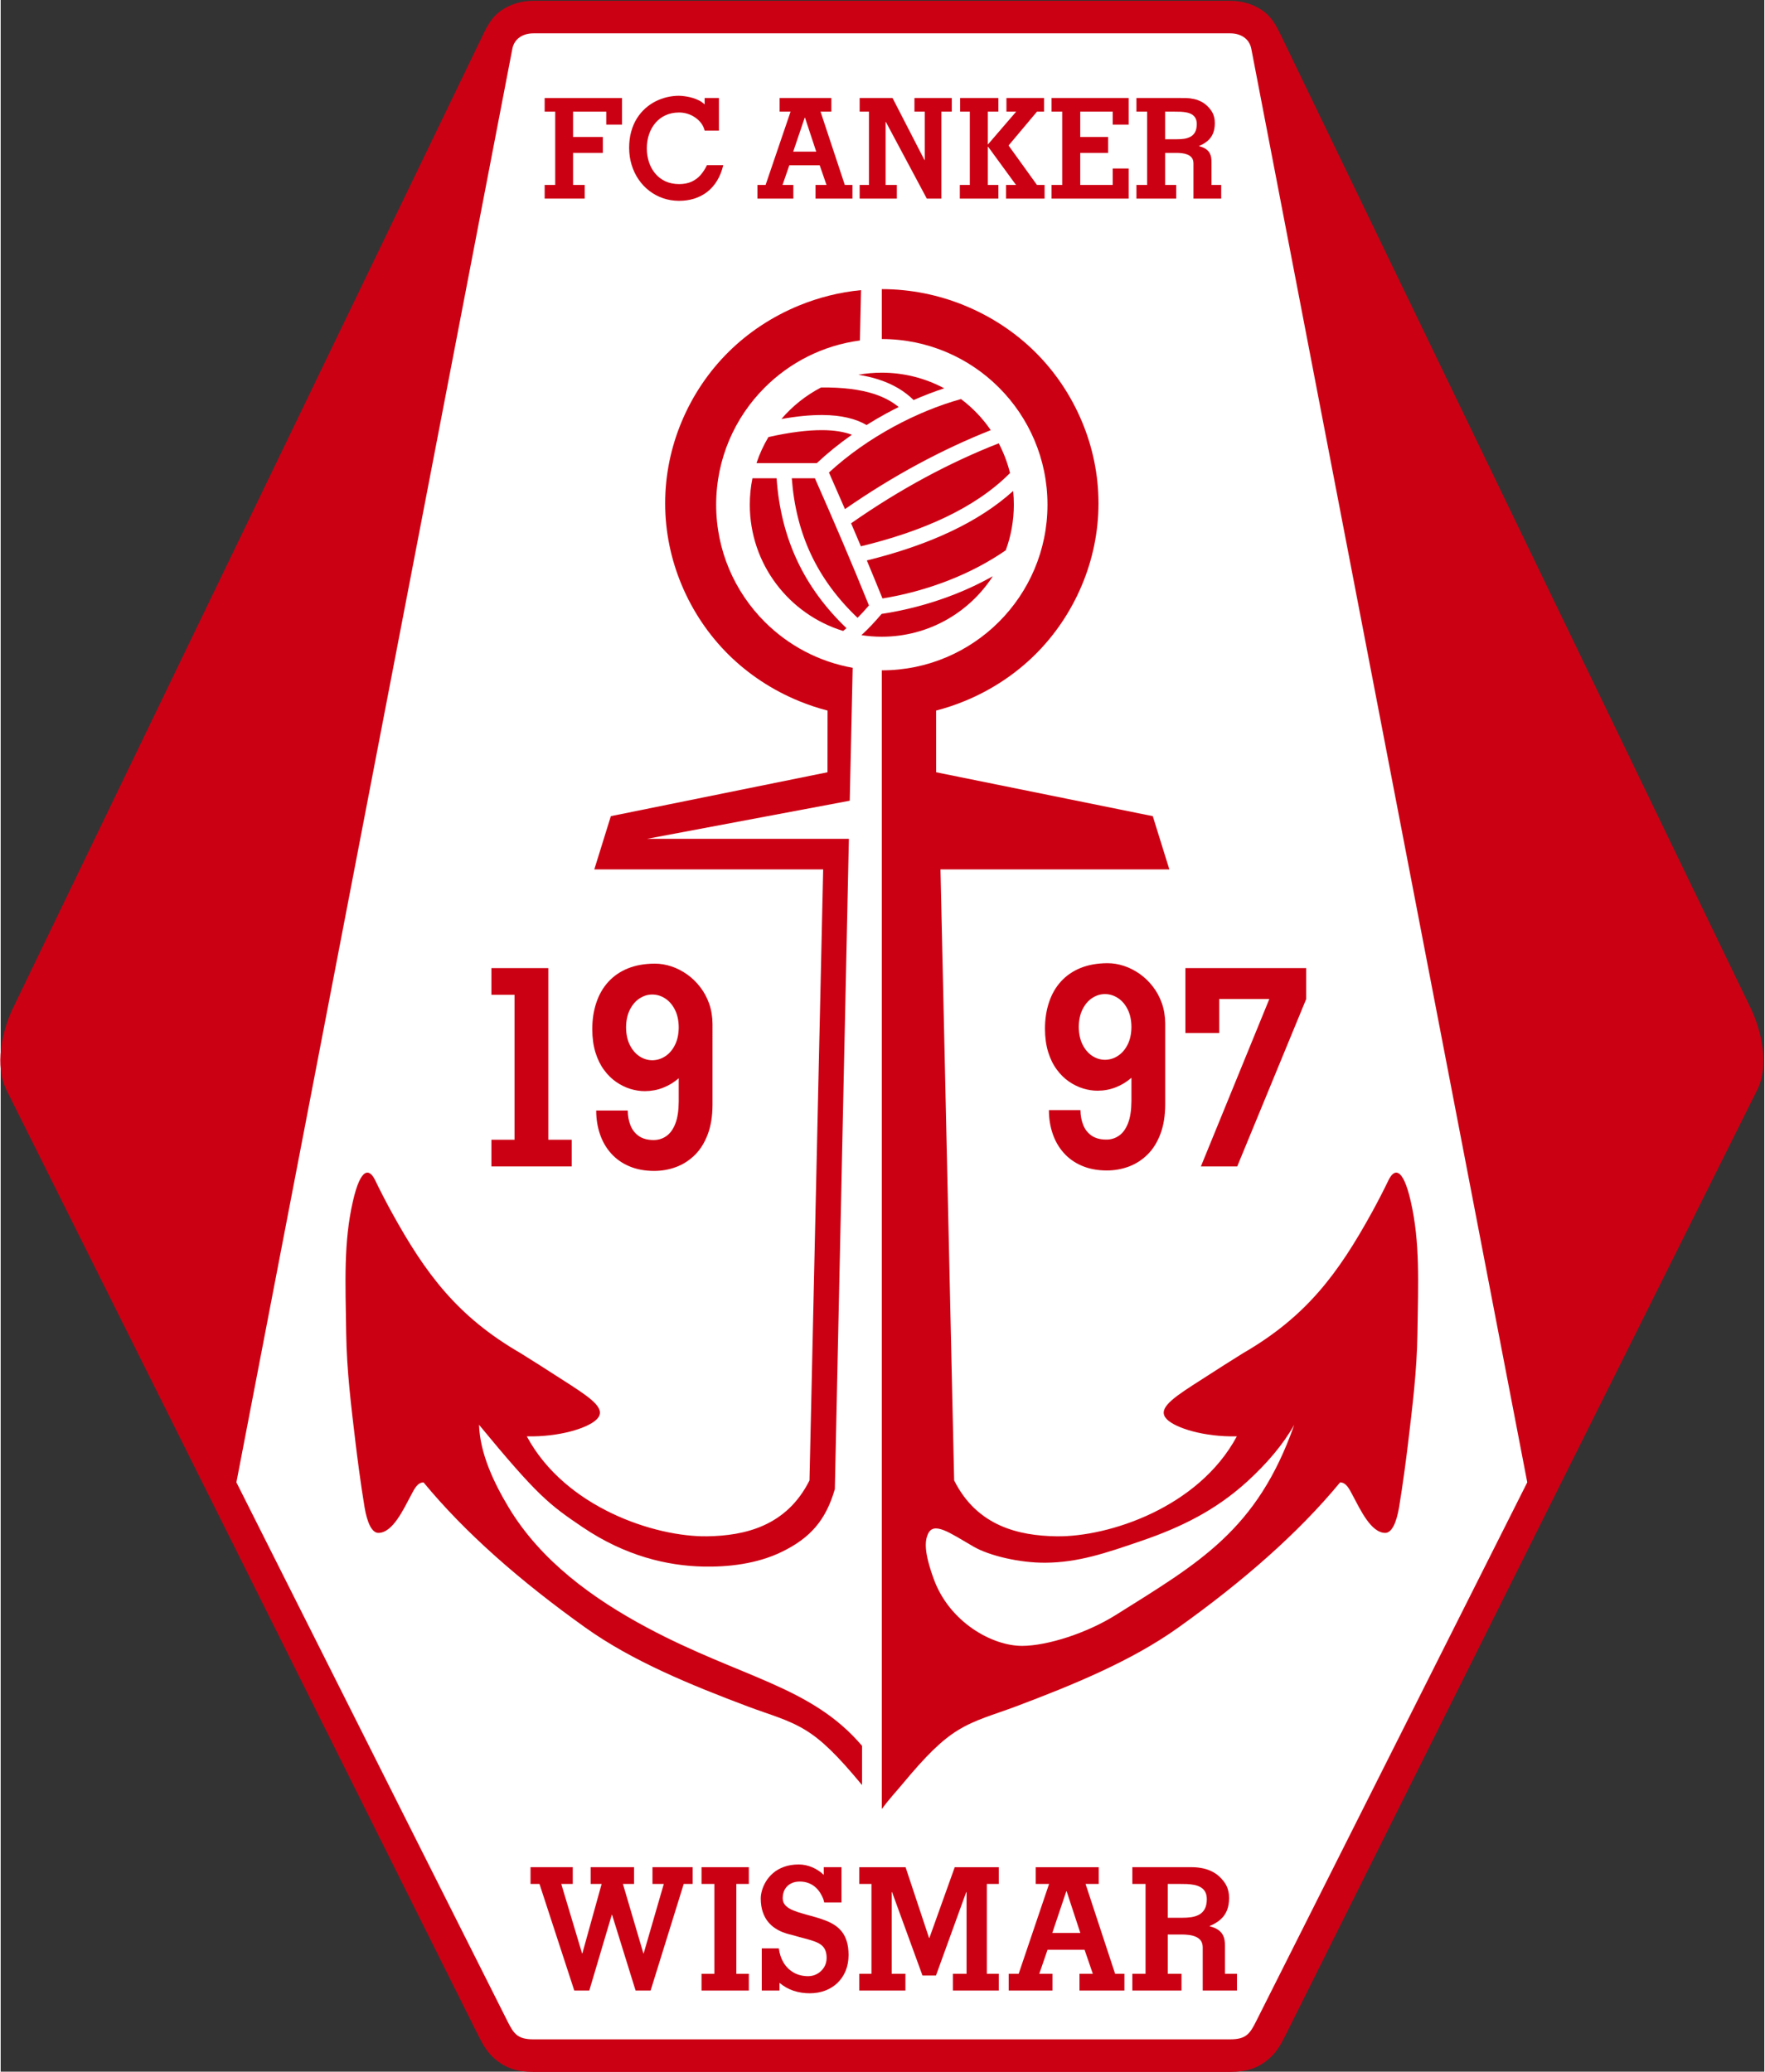 <svg xmlns:inkscape="http://www.inkscape.org/namespaces/inkscape" xmlns:sodipodi="http://sodipodi.sourceforge.net/DTD/sodipodi-0.dtd" xmlns="http://www.w3.org/2000/svg" xmlns:svg="http://www.w3.org/2000/svg" version="1.1" id="svg2" sodipodi:docname="FC Anker Wismar.ai" viewBox="356.4 192.15 353.87 415.7" width="291.876" height="342.612">
  <rect x="356.4" y="192.15" width="353.87" height="415.7" fill="#333333" stroke="none"/>
  <defs id="defs6">
    <clipPath clipPathUnits="userSpaceOnUse" id="clipPath16">
      <path d="M 0,600 H 800 V 0 H 0 Z" id="path14"/>
    </clipPath>
  </defs>
  <sodipodi:namedview id="namedview4" pagecolor="#ffffff" bordercolor="#000000" borderopacity="0.25" inkscape:showpageshadow="2" inkscape:pageopacity="0.0" inkscape:pagecheckerboard="0" inkscape:deskcolor="#d1d1d1"/>
  <g id="g8" inkscape:groupmode="layer" inkscape:label="FC Anker Wismar" transform="matrix(1.333,0,0,-1.333,0,800)">
    <g id="g10">
      <g id="g12" clip-path="url(#clipPath16)">
        <g id="g18" transform="translate(400,144.118)">
          <path d="m 0,0 h -52.437 c -2.444,0 -4.11,0.573 -5.581,1.761 -1.324,1.072 -1.956,2.194 -2.706,3.685 l -71.046,142.376 c -1.779,3.605 -0.72,8.772 1.029,12.391 l 70.187,145.353 c 0.902,1.868 1.594,3.524 3.126,4.637 1.414,1.028 3.15,1.561 5.011,1.561 H 0 52.417 c 1.861,0 3.597,-0.533 5.011,-1.561 1.532,-1.113 2.224,-2.769 3.126,-4.637 l 70.187,-145.353 c 1.748,-3.619 2.808,-8.786 1.029,-12.391 L 60.724,5.446 C 59.974,3.955 59.342,2.833 58.018,1.761 56.547,0.573 54.881,0 52.437,0 Z" style="fill:#cc0013;fill-opacity:1;fill-rule:nonzero;stroke:none" id="path20"/>
        </g>
        <g id="g22" transform="translate(347.563,149.019)">
          <path d="m 0,0 c -2.427,0 -2.979,0.87 -3.923,2.747 l -40.792,81.098 41.537,215.794 c 0.292,1.515 1.569,2.325 3.198,2.325 h 104.834 c 1.63,0 2.905,-0.81 3.197,-2.325 L 149.589,83.845 108.797,2.747 C 107.853,0.87 107.301,0 104.874,0 Z" style="fill:#ffffff;fill-opacity:1;fill-rule:nonzero;stroke:none" id="path24"/>
        </g>
        <g id="g26" transform="translate(395.373,377.229)">
          <path d="m 0,0 c 0.27,-0.63 0.54,-1.261 0.81,-1.895 0.222,-0.522 0.444,-1.044 0.665,-1.567 4.48,1.086 8.84,2.506 12.764,4.384 3.702,1.773 7.019,3.953 9.684,6.645 -0.387,1.574 -0.963,3.073 -1.7,4.474 C 18.533,10.593 14.847,8.887 11.164,6.9 7.441,4.893 3.719,2.6 0,0" style="fill:#cc0013;fill-opacity:1;fill-rule:nonzero;stroke:none" id="path28"/>
        </g>
        <g id="g30" transform="translate(387.271,371.588)">
          <path d="M 0,0 C -1.766,3.76 -2.791,7.873 -3.11,12.417 H -6.746 C -7.007,11.133 -7.144,9.803 -7.144,8.44 c 0,-8.946 5.916,-16.514 14.049,-19.004 0.168,0.135 0.336,0.274 0.503,0.417 C 4.202,-7.07 1.743,-3.713 0,0" style="fill:#cc0013;fill-opacity:1;fill-rule:nonzero;stroke:none" id="path32"/>
        </g>
        <g id="g34" transform="translate(399.968,363.588)">
          <path d="m 0,0 c -0.971,-1.146 -1.906,-2.138 -2.837,-3.011 h -0.005 c -0.066,-0.062 -0.133,-0.123 -0.199,-0.185 1.001,-0.155 2.027,-0.236 3.072,-0.236 7.005,0 13.165,3.626 16.704,9.103 C 14.866,4.618 12.957,3.725 11.061,2.976 7.187,1.444 3.346,0.502 0,0" style="fill:#cc0013;fill-opacity:1;fill-rule:nonzero;stroke:none" id="path36"/>
        </g>
        <g id="g38" transform="translate(394.084,374.442)">
          <path d="m 0,0 c -1.335,3.134 -2.725,6.329 -4.155,9.563 h -3.482 c 0.312,-4.2 1.264,-7.995 2.888,-11.453 1.638,-3.488 3.965,-6.65 7.012,-9.555 0.568,0.572 1.137,1.193 1.716,1.867 C 2.695,-6.401 1.365,-3.207 0,0" style="fill:#cc0013;fill-opacity:1;fill-rule:nonzero;stroke:none" id="path40"/>
        </g>
        <g id="g42" transform="translate(419.766,382.096)">
          <path d="m 0,0 c -2.638,-2.389 -5.756,-4.363 -9.173,-5.999 -3.98,-1.906 -8.362,-3.352 -12.85,-4.459 0.796,-1.905 1.582,-3.813 2.355,-5.722 3.072,0.494 6.56,1.377 10.092,2.774 2.872,1.135 5.762,2.605 8.465,4.475 0.787,2.139 1.216,4.452 1.216,6.863 C 0.105,-1.37 0.07,-0.68 0,0" style="fill:#cc0013;fill-opacity:1;fill-rule:nonzero;stroke:none" id="path44"/>
        </g>
        <g id="g46" transform="translate(397.702,392.024)">
          <path d="M 0,0 C 0.964,0.606 1.948,1.182 2.944,1.725 3.57,2.065 4.201,2.394 4.835,2.708 3.84,3.526 2.625,4.191 1.12,4.678 -0.94,5.344 -3.539,5.687 -6.848,5.651 -9.133,4.464 -11.158,2.846 -12.817,0.905 -10.461,1.323 -8.395,1.519 -6.593,1.504 -3.829,1.482 -1.657,0.966 0,0" style="fill:#cc0013;fill-opacity:1;fill-rule:nonzero;stroke:none" id="path48"/>
        </g>
        <g id="g50" transform="translate(404.782,395.782)">
          <path d="m 0,0 c 1.532,0.674 3.074,1.266 4.604,1.767 -2.796,1.5 -5.993,2.352 -9.387,2.352 -1.204,0 -2.384,-0.107 -3.529,-0.312 C -7.198,3.629 -6.187,3.389 -5.264,3.091 -3.046,2.373 -1.343,1.325 0,0" style="fill:#cc0013;fill-opacity:1;fill-rule:nonzero;stroke:none" id="path52"/>
        </g>
        <g id="g54" transform="translate(395.493,390.558)">
          <path d="m 0,0 c -1.172,0.443 -2.629,0.679 -4.402,0.693 -2.231,0.018 -4.932,-0.318 -8.158,-1.038 -0.734,-1.227 -1.34,-2.54 -1.798,-3.921 h 9.085 C -3.652,-2.744 -1.876,-1.314 0,0" style="fill:#cc0013;fill-opacity:1;fill-rule:nonzero;stroke:none" id="path56"/>
        </g>
        <g id="g58" transform="translate(392.042,384.873)">
          <path d="m 0,0 c 0.805,-1.822 1.608,-3.657 2.409,-5.507 3.671,2.546 7.339,4.798 11.005,6.774 3.65,1.969 7.299,3.667 10.942,5.113 -1.229,1.793 -2.744,3.374 -4.48,4.677 C 16.507,10.12 13.022,8.689 9.693,6.875 6.186,4.965 2.851,2.63 0,0" style="fill:#cc0013;fill-opacity:1;fill-rule:nonzero;stroke:none" id="path60"/>
        </g>
        <g id="g62" transform="translate(364.707,210.972)">
          <path d="m 0,0 c -8.243,4.402 -16.074,10.106 -20.892,18.143 -2.176,3.629 -4.307,8.061 -4.444,12.412 8.8,-10.671 10.523,-11.99 15.591,-15.413 6.432,-4.35 12.76,-5.811 18.144,-5.928 3.645,-0.078 8.023,0.355 11.852,2.222 4.288,2.09 6.614,4.756 7.969,9.43 l 2.116,97.897 -30.38,-0.002 30.507,5.736 0.443,20.01 c -5.127,0.91 -9.713,3.388 -13.244,6.919 -4.513,4.512 -7.305,10.747 -7.305,17.631 0,6.884 2.792,13.118 7.305,17.631 3.78,3.78 8.767,6.352 14.334,7.088 l 0.167,7.579 c -3.247,-0.313 -6.377,-1.106 -9.313,-2.309 -4.041,-1.655 -7.642,-4.044 -10.616,-6.984 -2.974,-2.94 -5.39,-6.5 -7.064,-10.495 -1.604,-3.825 -2.489,-7.982 -2.489,-12.3 0,-4.318 0.885,-8.475 2.489,-12.301 1.674,-3.994 4.09,-7.553 7.064,-10.494 2.974,-2.94 6.575,-5.329 10.616,-6.983 1.39,-0.571 2.803,-1.043 4.273,-1.422 l -0.01,-9.287 -32.608,-6.608 -2.492,-8.017 h 34.45 L 24.405,22.181 c -3.452,-6.903 -9.764,-8.33 -15.412,-8.411 -7.838,-0.115 -21.382,4.325 -27.137,15.045 4.899,-0.109 9.199,1.239 10.519,2.558 1.44,1.44 -0.444,2.907 -3.869,5.132 -2.837,1.843 -7.174,4.591 -7.569,4.819 -9.492,5.495 -14.297,11.898 -19.474,21.318 -0.785,1.429 -1.756,3.31 -2.431,4.72 -0.816,1.707 -2.146,2.149 -3.363,-3.203 -1.401,-6.162 -1.114,-12.07 -1.002,-19.821 0.081,-5.678 0.759,-11.03 1.437,-16.742 0.175,-1.475 0.761,-6.075 1.333,-9.474 0.39,-2.307 1.097,-3.838 2.076,-3.838 2.15,0 3.75,3.491 4.931,5.699 0.462,0.864 0.939,1.901 1.868,1.901 6.261,-7.591 14.554,-14.859 24.393,-21.881 7.063,-5.041 15.951,-8.66 24.428,-11.853 3.346,-1.26 6.065,-1.942 8.726,-3.585 2.423,-1.496 4.758,-3.79 8.292,-8.044 0.054,-0.066 0.109,-0.131 0.164,-0.196 l 0.004,5.898 C 24.67,-8.759 14.053,-7.505 0,0" style="fill:#cc0013;fill-opacity:1;fill-rule:nonzero;stroke:none" id="path64"/>
        </g>
        <g id="g66" transform="translate(435.264,212.926)">
          <path d="m 0,0 c -4.408,-2.77 -10.321,-4.655 -14.103,-4.68 -4.529,-0.03 -10.967,3.555 -13.334,10.038 -1.511,4.136 -1.328,5.7 -0.928,6.701 0.841,2.11 3.27,0.304 6.914,-1.802 2.372,-1.37 6.933,-2.445 10.787,-2.419 4.954,0.033 9.035,1.42 14.529,3.307 5.922,2.031 11.123,4.595 15.848,8.896 2.98,2.714 5.449,5.621 7.099,8.557 C 21.241,12.717 12.468,7.835 0,0 m 44.358,62.205 c -1.214,5.352 -2.545,4.91 -3.362,3.203 -0.675,-1.41 -1.645,-3.291 -2.431,-4.72 C 33.389,51.268 28.584,44.865 19.091,39.37 18.697,39.142 14.359,36.394 11.522,34.551 8.098,32.326 6.213,30.859 7.653,29.419 8.973,28.1 13.273,26.752 18.172,26.861 12.417,16.141 -1.127,11.701 -8.965,11.815 c -5.647,0.081 -11.96,1.509 -15.412,8.412 l -2.058,91.974 h 34.45 l -2.493,8.017 -32.607,6.608 -0.01,9.287 c 1.47,0.379 2.883,0.851 4.274,1.422 4.041,1.654 7.641,4.043 10.616,6.983 2.974,2.941 5.39,6.5 7.063,10.494 1.604,3.826 2.49,7.983 2.49,12.301 0,4.318 -0.886,8.475 -2.49,12.3 -1.673,3.995 -4.089,7.554 -7.063,10.494 -2.975,2.941 -6.575,5.33 -10.616,6.985 -3.87,1.585 -8.075,2.46 -12.443,2.46 v -7.514 c 6.884,0 13.118,-2.791 17.631,-7.304 4.513,-4.513 7.304,-10.747 7.304,-17.631 0,-6.884 -2.791,-13.119 -7.304,-17.631 -4.513,-4.512 -10.747,-7.304 -17.631,-7.304 V -29.227 c 1.108,1.497 2.187,2.644 3.141,3.793 3.534,4.255 5.869,6.549 8.292,8.045 2.661,1.643 5.38,2.325 8.727,3.585 8.475,3.193 17.365,6.812 24.427,11.853 9.839,7.022 18.132,14.29 24.394,21.881 0.929,0 1.405,-1.037 1.866,-1.901 1.182,-2.208 2.782,-5.699 4.932,-5.699 0.979,0 1.687,1.531 2.076,3.838 0.573,3.398 1.158,7.999 1.334,9.474 0.677,5.712 1.355,11.064 1.436,16.742 0.112,7.751 0.399,13.659 -1.003,19.821" style="fill:#cc0013;fill-opacity:1;fill-rule:nonzero;stroke:none" id="path68"/>
        </g>
        <g id="g70" transform="translate(425.544,439.194)">
          <path d="M 0,0 H 1.608 V -11.032 H 0 v -2.055 h 11.61 v 4.53 H 9.209 v -2.475 H 4.323 v 4.824 h 4.198 v 2.391 H 4.323 V 0 H 9.209 V -1.951 H 11.61 V 2.055 L 0,2.055 Z" style="fill:#cc0013;fill-opacity:1;fill-rule:nonzero;stroke:none" id="path72"/>
        </g>
        <g id="g74" transform="translate(419.092,434.077)">
          <path d="M 0,0 V 0.042 L 4.26,5.117 H 5.324 V 7.172 H -0.334 V 5.117 H 1.128 L -3.133,0.168 v 4.949 h 1.588 V 7.172 H -7.309 V 5.117 h 1.461 V -5.915 H -7.351 V -7.97 h 5.806 v 2.055 h -1.588 v 5.747 h 0.042 L 1.106,-5.915 H -0.396 V -7.97 h 5.804 v 2.055 H 4.26 Z" style="fill:#cc0013;fill-opacity:1;fill-rule:nonzero;stroke:none" id="path76"/>
        </g>
        <g id="g78" transform="translate(404.912,439.194)">
          <path d="M 0,0 H 1.546 V -7.277 H 1.504 l -4.803,9.332 h -4.95 V 0 h 1.399 v -11.032 h -1.399 v -2.055 h 5.598 v 2.055 h -1.693 v 9.48 h 0.042 l 6.16,-11.535 H 4.052 V 0 H 5.618 V 2.055 H 0 Z" style="fill:#cc0013;fill-opacity:1;fill-rule:nonzero;stroke:none" id="path80"/>
        </g>
        <g id="g82" transform="translate(447.15,436.111)">
          <path d="M 0,0 C -0.167,-0.304 -0.396,-0.535 -0.682,-0.688 -0.968,-0.842 -1.288,-0.947 -1.646,-1 -2.001,-1.048 -2.37,-1.073 -2.75,-1.07 h -1.754 v 4.153 h 1.441 C -2.773,3.086 -2.478,3.079 -2.172,3.069 -1.866,3.055 -1.57,3.02 -1.28,2.964 -0.992,2.908 -0.734,2.814 -0.501,2.681 -0.271,2.548 -0.087,2.363 0.049,2.128 0.185,1.891 0.254,1.587 0.259,1.216 0.254,0.713 0.167,0.307 0,0 m 2.472,-7.949 v 3.419 c 0.003,0.234 -0.015,0.468 -0.049,0.706 -0.039,0.241 -0.119,0.468 -0.237,0.689 -0.122,0.219 -0.31,0.415 -0.56,0.594 -0.251,0.174 -0.589,0.314 -1.013,0.423 v 0.042 c 0.529,0.22 0.966,0.486 1.319,0.796 0.348,0.315 0.609,0.685 0.783,1.119 0.171,0.43 0.258,0.94 0.258,1.524 C 2.976,1.444 2.969,1.59 2.951,1.804 2.935,2.014 2.879,2.262 2.784,2.544 2.69,2.831 2.53,3.121 2.304,3.418 1.945,3.883 1.549,4.24 1.121,4.485 0.692,4.729 0.261,4.894 -0.174,4.988 -0.608,5.079 -1.013,5.127 -1.392,5.134 -1.771,5.142 -2.092,5.145 -2.353,5.138 H -8.826 V 3.083 h 1.607 V -7.949 h -1.607 v -2.055 h 5.992 v 2.055 h -1.67 v 4.824 h 1.63 c 0.281,0.003 0.573,-0.01 0.876,-0.045 0.307,-0.032 0.588,-0.102 0.852,-0.207 0.265,-0.104 0.481,-0.262 0.648,-0.472 0.164,-0.213 0.251,-0.496 0.255,-0.849 v -5.306 h 4.176 v 2.055 z" style="fill:#cc0013;fill-opacity:1;fill-rule:nonzero;stroke:none" id="path84"/>
        </g>
        <g id="g86" transform="translate(386.661,433.174)">
          <path d="M 0,0 1.733,5.117 H 1.775 L 3.466,0 Z M 4.114,6.02 H 5.743 V 8.075 H -2.046 V 6.02 h 1.649 L -4.156,-5.012 h -1.232 v -2.055 h 5.409 v 2.055 h -1.629 l 1.023,2.957 h 4.574 l 1.023,-2.957 h -1.65 v -2.055 h 5.555 v 2.055 H 7.768 Z" style="fill:#cc0013;fill-opacity:1;fill-rule:nonzero;stroke:none" id="path88"/>
        </g>
        <g id="g90" transform="translate(349.248,439.194)">
          <path d="M 0,0 H 1.59 V -11.032 H 0 v -2.055 h 6.031 v 2.055 H 4.276 v 4.824 h 4.482 v 2.391 H 4.276 V 0 H 9.274 V -1.951 H 11.65 V 2.055 H 0 Z" style="fill:#cc0013;fill-opacity:1;fill-rule:nonzero;stroke:none" id="path92"/>
        </g>
        <g id="g94" transform="translate(372.715,429.654)">
          <path d="m 0,0 c -0.373,-0.426 -0.819,-0.758 -1.345,-1 -0.529,-0.241 -1.156,-0.363 -1.89,-0.366 -0.786,0.007 -1.478,0.15 -2.082,0.433 -0.601,0.287 -1.11,0.678 -1.519,1.175 -0.414,0.499 -0.724,1.073 -0.935,1.719 -0.212,0.647 -0.318,1.332 -0.318,2.063 0,0.734 0.11,1.426 0.324,2.072 0.216,0.647 0.53,1.22 0.943,1.717 0.416,0.496 0.921,0.888 1.525,1.171 0.601,0.279 1.286,0.426 2.062,0.43 0.422,0 0.839,-0.063 1.252,-0.186 C -1.574,9.106 -1.191,8.921 -0.84,8.679 -0.488,8.449 -0.185,8.166 0.071,7.833 0.328,7.501 0.508,7.117 0.614,6.687 h 2.151 v 4.908 H 0.614 V 10.63 c -0.242,0.23 -0.511,0.423 -0.812,0.58 -0.3,0.154 -0.611,0.28 -0.928,0.378 -0.317,0.094 -0.618,0.168 -0.905,0.216 -0.29,0.05 -0.542,0.084 -0.758,0.102 -0.214,0.017 -0.368,0.024 -0.467,0.024 -0.594,0 -1.188,-0.07 -1.785,-0.209 -0.597,-0.14 -1.174,-0.35 -1.734,-0.633 -0.556,-0.283 -1.079,-0.639 -1.556,-1.07 -0.481,-0.43 -0.901,-0.936 -1.263,-1.513 -0.362,-0.58 -0.645,-1.238 -0.846,-1.968 -0.205,-0.731 -0.308,-1.542 -0.311,-2.43 0.003,-0.908 0.126,-1.765 0.372,-2.568 0.246,-0.809 0.594,-1.539 1.048,-2.203 0.45,-0.66 0.986,-1.231 1.611,-1.712 0.621,-0.479 1.31,-0.85 2.068,-1.112 0.755,-0.259 1.56,-0.392 2.417,-0.395 0.805,0 1.566,0.108 2.276,0.329 0.709,0.22 1.355,0.552 1.935,0.996 0.58,0.444 1.078,1.003 1.492,1.674 0.416,0.675 0.733,1.465 0.951,2.37 H 0.962 C 0.693,0.923 0.372,0.427 0,0" style="fill:#cc0013;fill-opacity:1;fill-rule:nonzero;stroke:none" id="path96"/>
        </g>
        <g id="g98" transform="translate(425.658,165.031)">
          <path d="M 0,0 2.11,6.274 H 2.161 L 4.221,0 Z M 5.009,7.381 H 6.992 V 9.9 H -2.491 V 7.381 h 2.008 L -5.06,-6.146 h -1.499 v -2.52 h 6.584 v 2.52 h -1.983 l 1.246,3.625 h 5.568 l 1.247,-3.625 h -2.01 v -2.52 h 6.763 v 2.52 H 9.458 Z" style="fill:#cc0013;fill-opacity:1;fill-rule:nonzero;stroke:none" id="path100"/>
        </g>
        <g id="g102" transform="translate(407.161,164.285)">
          <path d="m 0,0 h -0.052 l -3.534,10.646 h -6.966 V 8.127 h 1.831 V -5.4 h -1.831 V -7.92 H -3.61 V -5.4 H -5.671 V 6.892 h 0.052 L -1.043,-5.657 H 0.991 L 5.542,6.892 H 5.594 V -5.4 h -2.06 v -2.52 h 6.915 V -5.4 H 8.644 V 8.127 h 1.805 v 2.519 H 3.813 Z" style="fill:#cc0013;fill-opacity:1;fill-rule:nonzero;stroke:none" id="path104"/>
        </g>
        <g id="g106" transform="translate(448.601,168.631)">
          <path d="m 0,0 c -0.205,-0.372 -0.489,-0.654 -0.841,-0.844 -0.352,-0.188 -0.747,-0.317 -1.19,-0.382 -0.438,-0.06 -0.894,-0.088 -1.361,-0.085 h -2.165 v 5.092 h 1.779 c 0.356,0.004 0.72,-0.005 1.098,-0.017 0.378,-0.017 0.743,-0.061 1.1,-0.128 0.356,-0.07 0.675,-0.185 0.963,-0.348 C -0.335,3.125 -0.106,2.898 0.061,2.611 0.228,2.319 0.313,1.946 0.318,1.492 0.313,0.875 0.207,0.378 0,0 m 3.05,-9.746 v 4.192 c 0.005,0.287 -0.017,0.575 -0.06,0.866 -0.048,0.295 -0.146,0.575 -0.292,0.844 -0.15,0.27 -0.383,0.51 -0.691,0.729 -0.311,0.214 -0.727,0.385 -1.25,0.518 v 0.051 c 0.652,0.271 1.193,0.597 1.627,0.978 0.43,0.386 0.752,0.84 0.967,1.372 C 3.562,0.331 3.669,0.956 3.669,1.672 3.673,1.771 3.664,1.951 3.643,2.212 3.621,2.47 3.552,2.773 3.437,3.121 3.32,3.473 3.123,3.828 2.844,4.192 2.402,4.763 1.912,5.199 1.384,5.5 0.855,5.8 0.323,6.001 -0.214,6.117 -0.751,6.229 -1.249,6.289 -1.717,6.297 -2.186,6.305 -2.58,6.311 -2.902,6.301 h -7.989 v -2.52 h 1.985 V -9.746 h -1.985 v -2.52 h 7.396 v 2.52 h -2.062 v 5.915 h 2.01 c 0.348,0.004 0.708,-0.013 1.082,-0.056 0.379,-0.038 0.726,-0.125 1.053,-0.253 0.326,-0.129 0.593,-0.322 0.799,-0.578 0.202,-0.261 0.308,-0.609 0.313,-1.042 v -6.506 h 5.154 v 2.52 z" style="fill:#cc0013;fill-opacity:1;fill-rule:nonzero;stroke:none" id="path108"/>
        </g>
        <g id="g110" transform="translate(365.478,172.412)">
          <path d="M 0,0 H 1.704 L -1.322,-10.441 H -1.373 L -4.449,0 h 1.678 V 2.52 H -9.306 V 0 h 1.653 l -2.898,-10.441 h -0.052 L -13.729,0 H -12 v 2.52 h -6.357 V 0 h 1.348 l 5.238,-16.047 h 2.262 l 3.382,11.392 h 0.05 l 3.535,-11.392 H -0.28 L 4.704,0 H 6.051 V 2.52 H 0 Z" style="fill:#cc0013;fill-opacity:1;fill-rule:nonzero;stroke:none" id="path112"/>
        </g>
        <g id="g114" transform="translate(372.861,172.412)">
          <path d="M 0,0 H 1.932 V -13.527 H 0 v -2.52 h 7.119 v 2.52 H 5.238 V 0 H 7.119 V 2.52 L 0,2.52 Z" style="fill:#cc0013;fill-opacity:1;fill-rule:nonzero;stroke:none" id="path116"/>
        </g>
        <g id="g118" transform="translate(393.979,165.232)">
          <path d="m 0,0 c -0.318,0.399 -0.687,0.729 -1.102,0.999 -0.419,0.266 -0.864,0.492 -1.343,0.673 -0.479,0.183 -0.971,0.348 -1.471,0.493 -0.627,0.18 -1.237,0.352 -1.831,0.51 -0.588,0.158 -1.122,0.339 -1.593,0.531 -0.474,0.192 -0.851,0.438 -1.131,0.725 -0.279,0.287 -0.42,0.651 -0.428,1.089 0.004,0.531 0.114,0.985 0.331,1.362 0.22,0.374 0.521,0.66 0.906,0.858 0.382,0.201 0.827,0.299 1.331,0.299 0.508,0 0.97,-0.086 1.39,-0.257 0.415,-0.167 0.784,-0.407 1.102,-0.72 0.305,-0.295 0.563,-0.651 0.775,-1.063 0.212,-0.411 0.312,-0.613 0.414,-1.105 l 2.599,0.004 v 5.301 h -2.67 V 8.543 c -0.5,0.484 -1.076,0.861 -1.72,1.139 -0.644,0.279 -1.327,0.424 -2.042,0.429 C -7.34,10.104 -8.089,9.982 -8.729,9.742 -9.37,9.506 -9.907,9.193 -10.352,8.809 c -0.445,-0.391 -0.806,-0.811 -1.077,-1.27 -0.271,-0.454 -0.47,-0.908 -0.593,-1.35 -0.123,-0.446 -0.182,-0.844 -0.182,-1.195 0.004,-0.798 0.11,-1.488 0.313,-2.066 0.203,-0.579 0.466,-1.064 0.797,-1.462 0.326,-0.394 0.686,-0.715 1.072,-0.964 0.381,-0.253 0.763,-0.445 1.131,-0.588 0.373,-0.141 0.704,-0.248 0.988,-0.317 0.288,-0.068 0.5,-0.123 0.631,-0.159 0.61,-0.179 1.174,-0.337 1.691,-0.466 0.513,-0.133 0.975,-0.271 1.381,-0.412 0.408,-0.141 0.75,-0.313 1.038,-0.514 0.285,-0.206 0.501,-0.467 0.649,-0.793 0.148,-0.322 0.224,-0.732 0.224,-1.234 -0.003,-0.519 -0.135,-0.986 -0.389,-1.393 -0.255,-0.407 -0.589,-0.733 -1.009,-0.969 -0.415,-0.24 -0.873,-0.36 -1.373,-0.364 -0.835,0.004 -1.563,0.187 -2.186,0.544 -0.623,0.355 -1.128,0.849 -1.509,1.475 -0.381,0.625 -0.623,1.349 -0.728,2.172 h -2.569 v -6.351 h 2.67 v 1.156 c 0.661,-0.548 1.377,-0.947 2.144,-1.2 0.767,-0.248 1.581,-0.372 2.432,-0.368 0.844,0.005 1.619,0.141 2.327,0.412 0.708,0.273 1.321,0.659 1.843,1.165 0.521,0.506 0.928,1.114 1.216,1.817 0.288,0.707 0.432,1.496 0.437,2.366 C 1.012,-2.722 0.924,-2.032 0.741,-1.457 0.563,-0.883 0.317,-0.398 0,0" style="fill:#cc0013;fill-opacity:1;fill-rule:nonzero;stroke:none" id="path120"/>
        </g>
        <g id="g122" transform="translate(445.695,310.27)">
          <path d="m 0,0 v -9.768 h 5.087 v 5.117 h 7.545 L 2.331,-29.852 H 7.8 L 18.185,-4.651 V 0 Z" style="fill:#cc0013;fill-opacity:1;fill-rule:nonzero;stroke:none" id="path124"/>
        </g>
        <g id="g126" transform="translate(436.998,298.757)">
          <path d="m 0,0 c -0.367,-0.732 -0.854,-1.296 -1.455,-1.69 -0.601,-0.395 -1.251,-0.592 -1.957,-0.6 -0.692,0.008 -1.328,0.205 -1.929,0.6 -0.594,0.394 -1.074,0.958 -1.441,1.69 -0.374,0.74 -0.558,1.628 -0.572,2.657 0.014,1.036 0.198,1.917 0.572,2.657 0.367,0.733 0.847,1.304 1.441,1.691 0.601,0.395 1.237,0.599 1.929,0.599 0.706,0 1.356,-0.204 1.957,-0.599 C -0.854,6.618 -0.367,6.047 0,5.314 0.375,4.574 0.565,3.693 0.572,2.657 0.565,1.628 0.375,0.74 0,0 m 3.794,8.739 c -0.572,0.746 -1.23,1.374 -1.971,1.903 -0.742,0.521 -1.526,0.922 -2.352,1.197 -0.827,0.275 -1.661,0.416 -2.501,0.416 -1.527,-0.007 -2.876,-0.246 -4.049,-0.719 -1.165,-0.472 -2.148,-1.148 -2.946,-2.022 -0.798,-0.874 -1.399,-1.917 -1.801,-3.129 -0.41,-1.205 -0.615,-2.551 -0.615,-4.024 0.006,-1.31 0.17,-2.473 0.481,-3.481 0.317,-1.015 0.741,-1.889 1.285,-2.621 0.537,-0.74 1.152,-1.34 1.83,-1.812 0.686,-0.471 1.399,-0.824 2.141,-1.05 0.741,-0.225 1.469,-0.337 2.19,-0.337 0.96,0.006 1.871,0.175 2.734,0.513 0.862,0.339 1.645,0.811 2.352,1.432 v -3.51 c -0.007,-1.36 -0.176,-2.474 -0.508,-3.326 -0.333,-0.854 -0.785,-1.481 -1.357,-1.875 -0.571,-0.401 -1.222,-0.6 -1.949,-0.592 -0.898,0.008 -1.633,0.211 -2.197,0.606 -0.566,0.395 -0.976,0.923 -1.244,1.593 -0.268,0.67 -0.41,1.416 -0.417,2.241 h -4.748 c 0,-1.297 0.198,-2.495 0.579,-3.594 0.382,-1.107 0.94,-2.065 1.682,-2.883 0.742,-0.824 1.652,-1.465 2.727,-1.916 1.082,-0.459 2.31,-0.691 3.703,-0.697 1.158,0 2.261,0.189 3.305,0.577 1.053,0.388 1.993,0.987 2.819,1.79 0.827,0.803 1.477,1.84 1.957,3.094 0.48,1.254 0.728,2.741 0.735,4.474 V 3.165 C 5.652,4.264 5.482,5.286 5.157,6.223 4.825,7.16 4.373,7.999 3.794,8.739" style="fill:#cc0013;fill-opacity:1;fill-rule:nonzero;stroke:none" id="path128"/>
        </g>
        <g id="g130" transform="translate(368.856,298.691)">
          <path d="m 0,0 c -0.368,-0.733 -0.854,-1.297 -1.455,-1.691 -0.601,-0.395 -1.251,-0.592 -1.957,-0.6 -0.693,0.008 -1.329,0.205 -1.929,0.6 -0.594,0.394 -1.074,0.958 -1.442,1.691 -0.374,0.74 -0.558,1.627 -0.571,2.657 0.013,1.036 0.197,1.917 0.571,2.656 0.368,0.733 0.848,1.304 1.442,1.692 0.6,0.394 1.236,0.599 1.929,0.599 0.706,0 1.356,-0.205 1.957,-0.599 C -0.854,6.617 -0.368,6.046 0,5.313 0.375,4.574 0.565,3.693 0.572,2.657 0.565,1.627 0.375,0.74 0,0 m 3.794,8.738 c -0.572,0.747 -1.23,1.375 -1.971,1.903 -0.742,0.522 -1.526,0.923 -2.353,1.198 -0.826,0.275 -1.66,0.415 -2.501,0.415 -1.526,-0.006 -2.875,-0.246 -4.048,-0.718 -1.166,-0.473 -2.148,-1.148 -2.946,-2.023 -0.798,-0.873 -1.399,-1.916 -1.802,-3.128 -0.409,-1.205 -0.614,-2.552 -0.614,-4.024 0.007,-1.311 0.17,-2.473 0.48,-3.482 0.318,-1.014 0.742,-1.889 1.286,-2.621 0.537,-0.74 1.152,-1.338 1.83,-1.811 0.685,-0.472 1.399,-0.824 2.14,-1.051 0.742,-0.225 1.47,-0.337 2.19,-0.337 0.961,0.007 1.872,0.175 2.735,0.514 0.862,0.338 1.646,0.811 2.352,1.431 v -3.51 c -0.007,-1.359 -0.176,-2.473 -0.509,-3.326 -0.332,-0.853 -0.784,-1.48 -1.356,-1.875 -0.572,-0.401 -1.222,-0.599 -1.95,-0.592 -0.897,0.008 -1.632,0.212 -2.197,0.607 -0.565,0.394 -0.975,0.922 -1.244,1.592 -0.268,0.67 -0.409,1.416 -0.417,2.242 h -4.747 c 0,-1.297 0.198,-2.496 0.579,-3.595 0.382,-1.106 0.94,-2.065 1.682,-2.882 0.742,-0.824 1.653,-1.466 2.727,-1.917 1.081,-0.457 2.31,-0.689 3.702,-0.697 1.158,0 2.261,0.189 3.306,0.578 1.053,0.387 1.993,0.986 2.819,1.79 0.827,0.804 1.477,1.839 1.957,3.093 0.48,1.255 0.728,2.742 0.735,4.474 V 3.164 C 5.652,4.263 5.482,5.285 5.157,6.223 4.825,7.16 4.373,7.999 3.794,8.738" style="fill:#cc0013;fill-opacity:1;fill-rule:nonzero;stroke:none" id="path132"/>
        </g>
        <g id="g134" transform="translate(349.799,310.27)">
          <path d="m 0,0 h -8.563 v -4.017 h 3.477 v -21.817 h -3.477 v -4.018 H 3.519 v 4.018 H 0 Z" style="fill:#cc0013;fill-opacity:1;fill-rule:nonzero;stroke:none" id="path136"/>
        </g>
      </g>
    </g>
  </g>
</svg>
